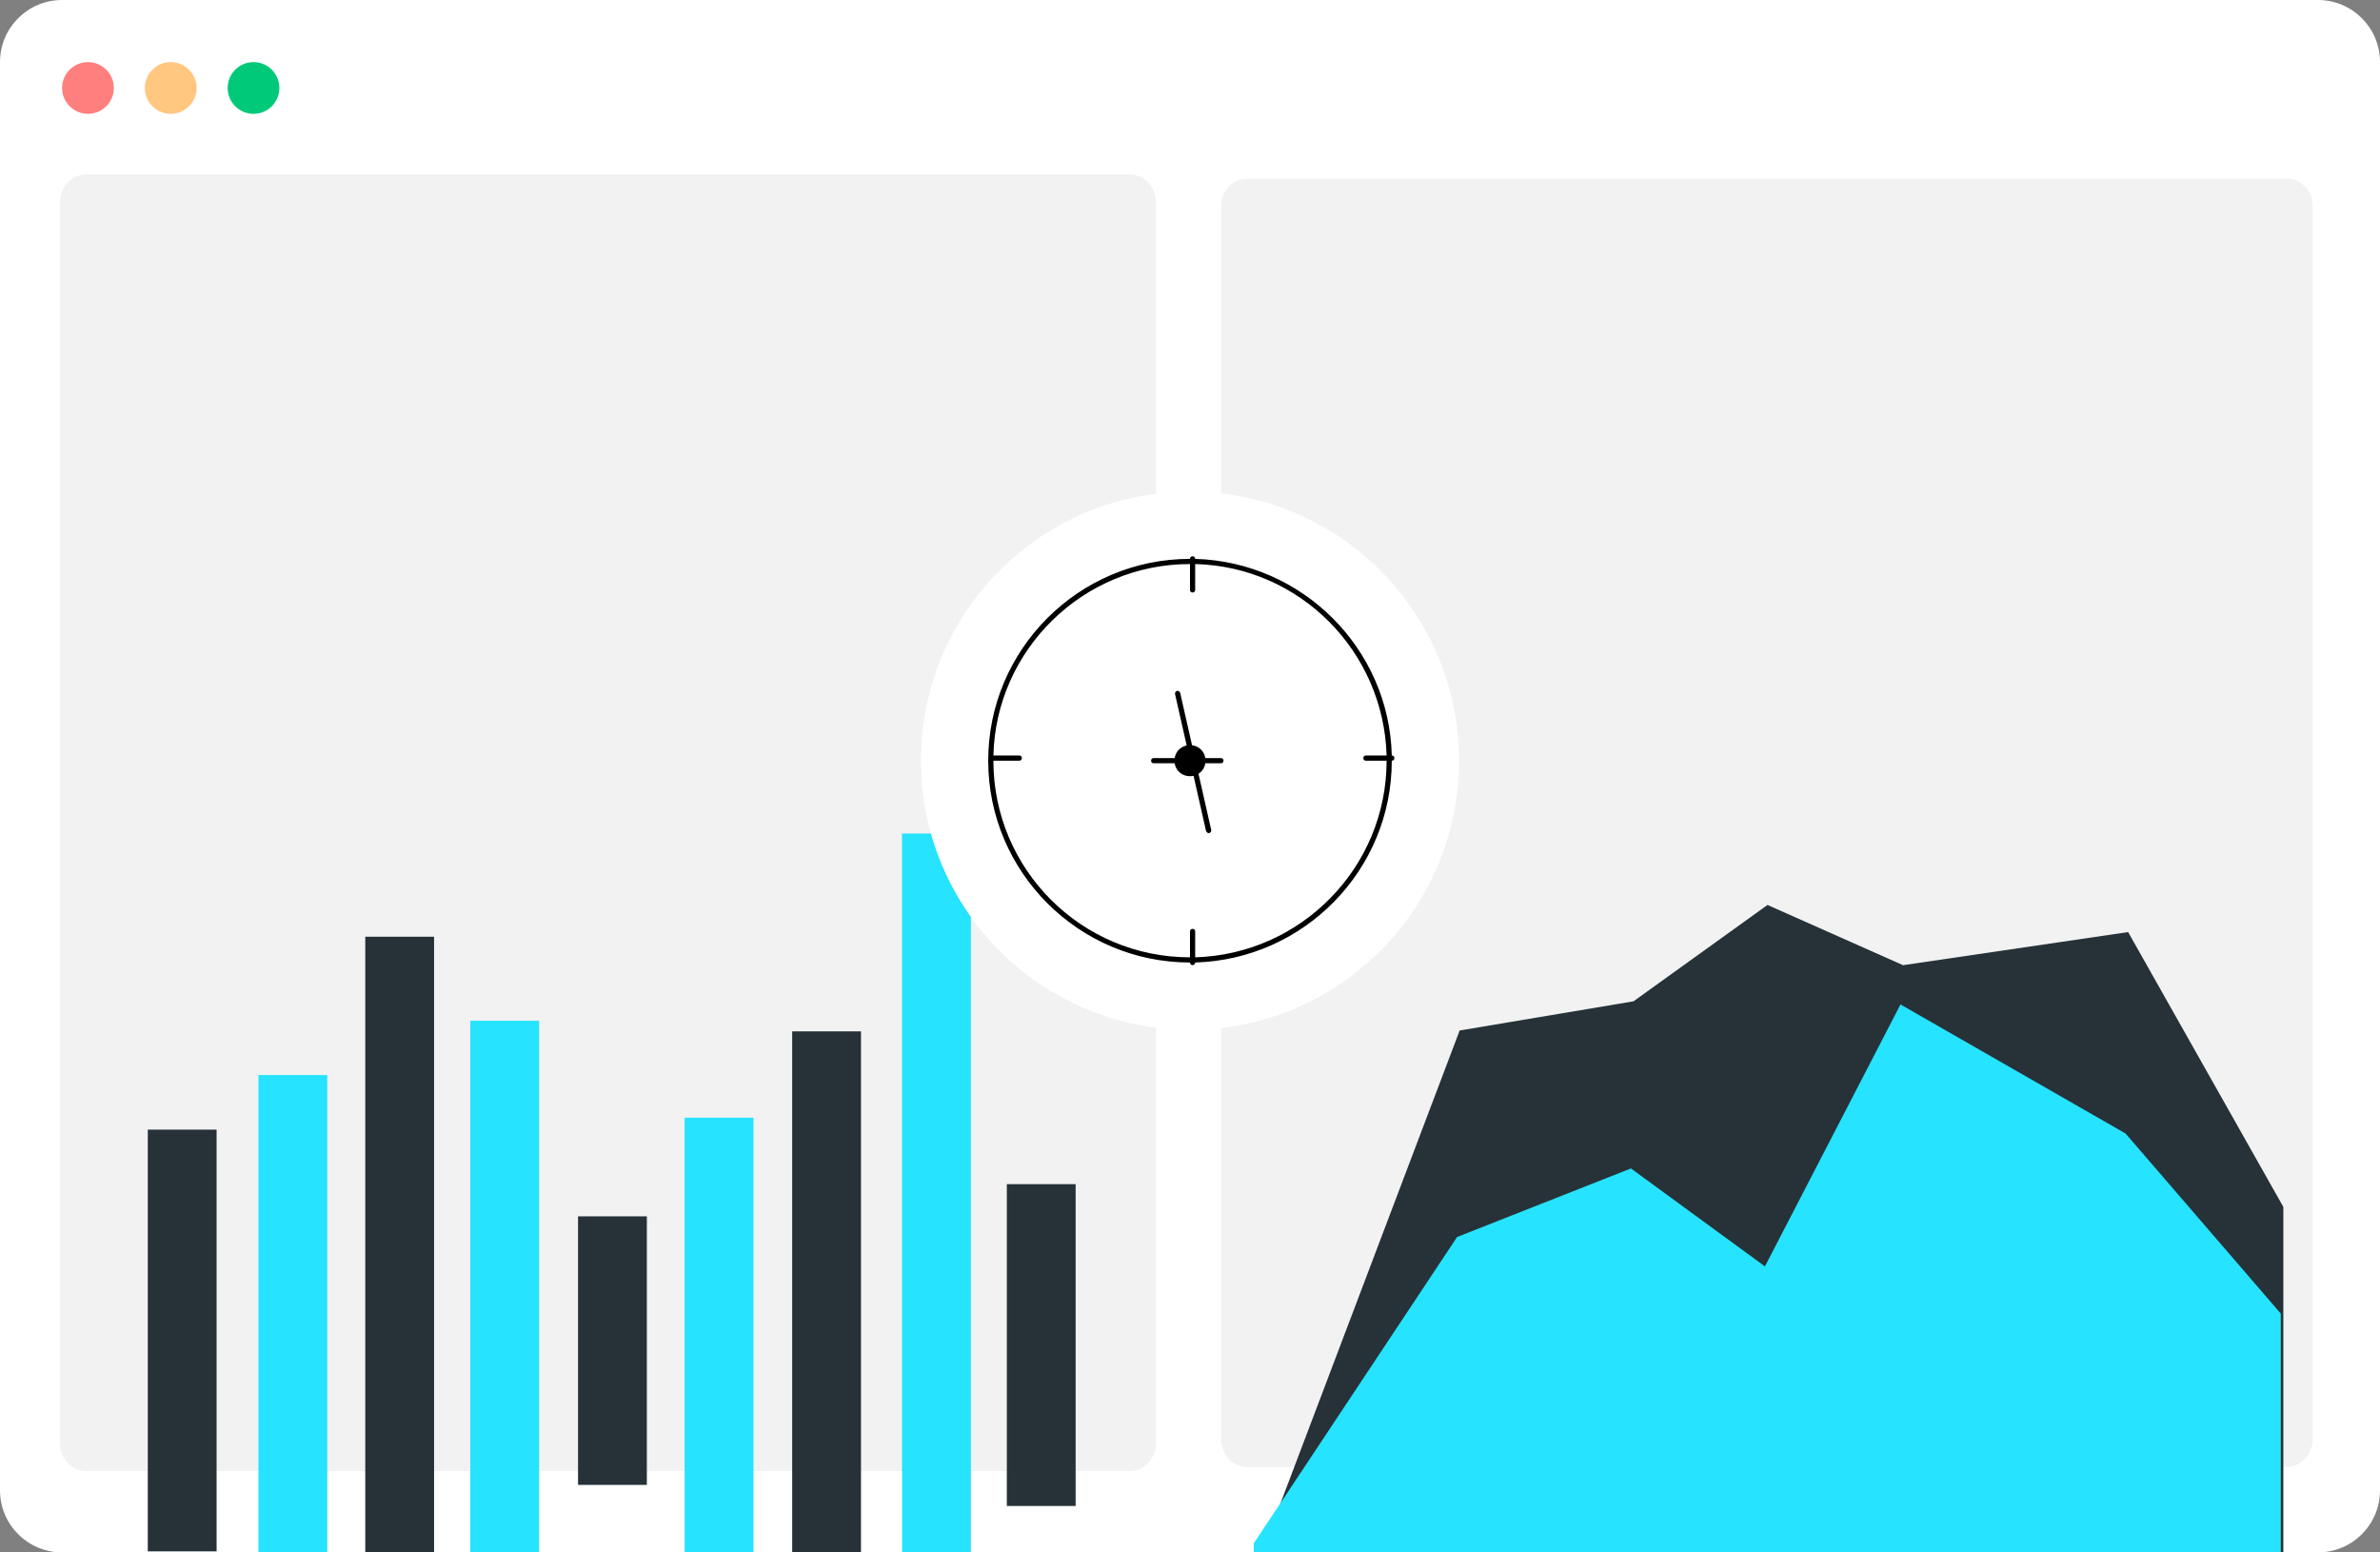<svg xmlns="http://www.w3.org/2000/svg" xmlns:xlink="http://www.w3.org/1999/xlink" preserveAspectRatio="xMidYMid meet" width="460" height="300" viewBox="0 0 460 300" style="width:100%;height:100%"><rect x="0" y="0" width="460" height="300" fill="#808080" stroke="none"/><defs><animateTransform repeatCount="indefinite" dur="7.379s" begin="0s" xlink:href="#_R_G_L_2_G_D_1_P_0_G_1_T_0" fill="freeze" attributeName="transform" from="1 0.049" to="1 1" type="scale" additive="sum" keyTimes="0;0.949;1" values="1 0.049;1 1;1 1" keySplines="0.167 0.167 0.833 0.833;0 0 0 0" calcMode="spline"/><animateTransform repeatCount="indefinite" dur="7.379s" begin="0s" xlink:href="#_R_G_L_2_G_D_1_P_0_G_1_T_0" fill="freeze" attributeName="transform" from="-0.119 -84.639" to="-0.119 -84.639" type="translate" additive="sum" keyTimes="0;1" values="-0.119 -84.639;-0.119 -84.639" keySplines="0 0 1 1" calcMode="spline"/><animate repeatCount="indefinite" dur="7.379s" begin="0s" xlink:href="#_R_G_L_2_G_D_1_P_0" fill="freeze" attributeName="opacity" from="0" to="0" keyTimes="0;0.047;0.949;0.995;1" values="0;1;1;0;0" keySplines="0.167 0.167 0.833 0.833;0.167 0.167 0.833 0.833;0.167 0.167 0.833 0.833;0 0 0 0" calcMode="spline"/><animateTransform repeatCount="indefinite" dur="7.379s" begin="0s" xlink:href="#_R_G_L_2_G_D_2_P_0_G_1_T_0" fill="freeze" attributeName="transform" from="1 0.049" to="1 1" type="scale" additive="sum" keyTimes="0;0.949;1" values="1 0.049;1 1;1 1" keySplines="0.167 0.167 0.833 0.833;0 0 0 0" calcMode="spline"/><animateTransform repeatCount="indefinite" dur="7.379s" begin="0s" xlink:href="#_R_G_L_2_G_D_2_P_0_G_1_T_0" fill="freeze" attributeName="transform" from="0.377 -66.049" to="0.377 -66.049" type="translate" additive="sum" keyTimes="0;1" values="0.377 -66.049;0.377 -66.049" keySplines="0 0 1 1" calcMode="spline"/><animate repeatCount="indefinite" dur="7.379s" begin="0s" xlink:href="#_R_G_L_2_G_D_2_P_0" fill="freeze" attributeName="opacity" from="0" to="0" keyTimes="0;0.047;0.949;0.995;1" values="0;1;1;0;0" keySplines="0.167 0.167 0.833 0.833;0.167 0.167 0.833 0.833;0.167 0.167 0.833 0.833;0 0 0 0" calcMode="spline"/><animateTransform repeatCount="indefinite" dur="7.379s" begin="0s" xlink:href="#_R_G_L_1_G_D_1_P_0_G_1_T_0" fill="freeze" attributeName="transform" from="1 0.043" to="1 1" type="scale" additive="sum" keyTimes="0;0.949;1" values="1 0.043;1 1;1 1" keySplines="0.167 0.167 0.833 0.833;0 0 0 0" calcMode="spline"/><animateTransform repeatCount="indefinite" dur="7.379s" begin="0s" xlink:href="#_R_G_L_1_G_D_1_P_0_G_1_T_0" fill="freeze" attributeName="transform" from="0.436 -40.5" to="0.436 -40.5" type="translate" additive="sum" keyTimes="0;1" values="0.436 -40.5;0.436 -40.5" keySplines="0 0 1 1" calcMode="spline"/><animate repeatCount="indefinite" dur="7.379s" begin="0s" xlink:href="#_R_G_L_1_G_D_1_P_0" fill="freeze" attributeName="opacity" from="0" to="0" keyTimes="0;0.047;0.949;0.995;1" values="0;1;1;0;0" keySplines="0.167 0.167 0.833 0.833;0.167 0.167 0.833 0.833;0.167 0.167 0.833 0.833;0 0 0 0" calcMode="spline"/><animateTransform repeatCount="indefinite" dur="7.379s" begin="0s" xlink:href="#_R_G_L_1_G_D_2_P_0_G_1_T_0" fill="freeze" attributeName="transform" from="1 0.043" to="1 1" type="scale" additive="sum" keyTimes="0;0.949;1" values="1 0.043;1 1;1 1" keySplines="0.167 0.167 0.833 0.833;0 0 0 0" calcMode="spline"/><animateTransform repeatCount="indefinite" dur="7.379s" begin="0s" xlink:href="#_R_G_L_1_G_D_2_P_0_G_1_T_0" fill="freeze" attributeName="transform" from="-0.252 -52.154" to="-0.252 -52.154" type="translate" additive="sum" keyTimes="0;1" values="-0.252 -52.154;-0.252 -52.154" keySplines="0 0 1 1" calcMode="spline"/><animate repeatCount="indefinite" dur="7.379s" begin="0s" xlink:href="#_R_G_L_1_G_D_2_P_0" fill="freeze" attributeName="opacity" from="0" to="0" keyTimes="0;0.047;0.949;0.995;1" values="0;1;1;0;0" keySplines="0.167 0.167 0.833 0.833;0.167 0.167 0.833 0.833;0.167 0.167 0.833 0.833;0 0 0 0" calcMode="spline"/><animateTransform repeatCount="indefinite" dur="7.379s" begin="0s" xlink:href="#_R_G_L_1_G_D_3_P_0_G_1_T_0" fill="freeze" attributeName="transform" from="1 0.043" to="1 1" type="scale" additive="sum" keyTimes="0;0.949;1" values="1 0.043;1 1;1 1" keySplines="0.167 0.167 0.833 0.833;0 0 0 0" calcMode="spline"/><animateTransform repeatCount="indefinite" dur="7.379s" begin="0s" xlink:href="#_R_G_L_1_G_D_3_P_0_G_1_T_0" fill="freeze" attributeName="transform" from="-0.199 -76.523" to="-0.199 -76.523" type="translate" additive="sum" keyTimes="0;1" values="-0.199 -76.523;-0.199 -76.523" keySplines="0 0 1 1" calcMode="spline"/><animate repeatCount="indefinite" dur="7.379s" begin="0s" xlink:href="#_R_G_L_1_G_D_3_P_0" fill="freeze" attributeName="opacity" from="0" to="0" keyTimes="0;0.047;0.949;0.995;1" values="0;1;1;0;0" keySplines="0.167 0.167 0.833 0.833;0.167 0.167 0.833 0.833;0.167 0.167 0.833 0.833;0 0 0 0" calcMode="spline"/><animateTransform repeatCount="indefinite" dur="7.379s" begin="0s" xlink:href="#_R_G_L_1_G_D_4_P_0_G_1_T_0" fill="freeze" attributeName="transform" from="1 0.043" to="1 1" type="scale" additive="sum" keyTimes="0;0.949;1" values="1 0.043;1 1;1 1" keySplines="0.167 0.167 0.833 0.833;0 0 0 0" calcMode="spline"/><animateTransform repeatCount="indefinite" dur="7.379s" begin="0s" xlink:href="#_R_G_L_1_G_D_4_P_0_G_1_T_0" fill="freeze" attributeName="transform" from="0.107 -61.66" to="0.107 -61.66" type="translate" additive="sum" keyTimes="0;1" values="0.107 -61.66;0.107 -61.66" keySplines="0 0 1 1" calcMode="spline"/><animate repeatCount="indefinite" dur="7.379s" begin="0s" xlink:href="#_R_G_L_1_G_D_4_P_0" fill="freeze" attributeName="opacity" from="0" to="0" keyTimes="0;0.047;0.949;0.995;1" values="0;1;1;0;0" keySplines="0.167 0.167 0.833 0.833;0.167 0.167 0.833 0.833;0.167 0.167 0.833 0.833;0 0 0 0" calcMode="spline"/><animateTransform repeatCount="indefinite" dur="7.379s" begin="0s" xlink:href="#_R_G_L_1_G_D_5_P_0_G_1_T_0" fill="freeze" attributeName="transform" from="1 0.043" to="1 1" type="scale" additive="sum" keyTimes="0;0.949;1" values="1 0.043;1 1;1 1" keySplines="0.167 0.167 0.833 0.833;0 0 0 0" calcMode="spline"/><animateTransform repeatCount="indefinite" dur="7.379s" begin="0s" xlink:href="#_R_G_L_1_G_D_5_P_0_G_1_T_0" fill="freeze" attributeName="transform" from="-0.021 -26.85" to="-0.021 -26.85" type="translate" additive="sum" keyTimes="0;1" values="-0.021 -26.85;-0.021 -26.85" keySplines="0 0 1 1" calcMode="spline"/><animate repeatCount="indefinite" dur="7.379s" begin="0s" xlink:href="#_R_G_L_1_G_D_5_P_0" fill="freeze" attributeName="opacity" from="0" to="0" keyTimes="0;0.047;0.949;0.995;1" values="0;1;1;0;0" keySplines="0.167 0.167 0.833 0.833;0.167 0.167 0.833 0.833;0.167 0.167 0.833 0.833;0 0 0 0" calcMode="spline"/><animateTransform repeatCount="indefinite" dur="7.379s" begin="0s" xlink:href="#_R_G_L_1_G_D_6_P_0_G_1_T_0" fill="freeze" attributeName="transform" from="1 0.043" to="1 1" type="scale" additive="sum" keyTimes="0;0.949;1" values="1 0.043;1 1;1 1" keySplines="0.167 0.167 0.833 0.833;0 0 0 0" calcMode="spline"/><animateTransform repeatCount="indefinite" dur="7.379s" begin="0s" xlink:href="#_R_G_L_1_G_D_6_P_0_G_1_T_0" fill="freeze" attributeName="transform" from="0.078 -43.291" to="0.078 -43.291" type="translate" additive="sum" keyTimes="0;1" values="0.078 -43.291;0.078 -43.291" keySplines="0 0 1 1" calcMode="spline"/><animate repeatCount="indefinite" dur="7.379s" begin="0s" xlink:href="#_R_G_L_1_G_D_6_P_0" fill="freeze" attributeName="opacity" from="0" to="0" keyTimes="0;0.047;0.949;0.995;1" values="0;1;1;0;0" keySplines="0.167 0.167 0.833 0.833;0.167 0.167 0.833 0.833;0.167 0.167 0.833 0.833;0 0 0 0" calcMode="spline"/><animateTransform repeatCount="indefinite" dur="7.379s" begin="0s" xlink:href="#_R_G_L_1_G_D_7_P_0_G_1_T_0" fill="freeze" attributeName="transform" from="1 0.043" to="1 1" type="scale" additive="sum" keyTimes="0;0.949;1" values="1 0.043;1 1;1 1" keySplines="0.167 0.167 0.833 0.833;0 0 0 0" calcMode="spline"/><animateTransform repeatCount="indefinite" dur="7.379s" begin="0s" xlink:href="#_R_G_L_1_G_D_7_P_0_G_1_T_0" fill="freeze" attributeName="transform" from="-0.646 -98.078" to="-0.646 -98.078" type="translate" additive="sum" keyTimes="0;1" values="-0.646 -98.078;-0.646 -98.078" keySplines="0 0 1 1" calcMode="spline"/><animate repeatCount="indefinite" dur="7.379s" begin="0s" xlink:href="#_R_G_L_1_G_D_7_P_0" fill="freeze" attributeName="opacity" from="0" to="0" keyTimes="0;0.047;0.949;0.995;1" values="0;1;1;0;0" keySplines="0.167 0.167 0.833 0.833;0.167 0.167 0.833 0.833;0.167 0.167 0.833 0.833;0 0 0 0" calcMode="spline"/><animateTransform repeatCount="indefinite" dur="7.379s" begin="0s" xlink:href="#_R_G_L_1_G_D_8_P_0_G_1_T_0" fill="freeze" attributeName="transform" from="1 0.043" to="1 1" type="scale" additive="sum" keyTimes="0;0.949;1" values="1 0.043;1 1;1 1" keySplines="0.167 0.167 0.833 0.833;0 0 0 0" calcMode="spline"/><animateTransform repeatCount="indefinite" dur="7.379s" begin="0s" xlink:href="#_R_G_L_1_G_D_8_P_0_G_1_T_0" fill="freeze" attributeName="transform" from="-0.197 -30.929" to="-0.197 -30.929" type="translate" additive="sum" keyTimes="0;1" values="-0.197 -30.929;-0.197 -30.929" keySplines="0 0 1 1" calcMode="spline"/><animate repeatCount="indefinite" dur="7.379s" begin="0s" xlink:href="#_R_G_L_1_G_D_8_P_0" fill="freeze" attributeName="opacity" from="0" to="0" keyTimes="0;0.047;0.949;0.995;1" values="0;1;1;0;0" keySplines="0.167 0.167 0.833 0.833;0.167 0.167 0.833 0.833;0.167 0.167 0.833 0.833;0 0 0 0" calcMode="spline"/><animateTransform repeatCount="indefinite" dur="7.379s" begin="0s" xlink:href="#_R_G_L_1_G_D_9_P_0_G_1_T_0" fill="freeze" attributeName="transform" from="1 0.043" to="1 1" type="scale" additive="sum" keyTimes="0;0.949;1" values="1 0.043;1 1;1 1" keySplines="0.167 0.167 0.833 0.833;0 0 0 0" calcMode="spline"/><animateTransform repeatCount="indefinite" dur="7.379s" begin="0s" xlink:href="#_R_G_L_1_G_D_9_P_0_G_1_T_0" fill="freeze" attributeName="transform" from="-0.11 -60.711" to="-0.11 -60.711" type="translate" additive="sum" keyTimes="0;1" values="-0.11 -60.711;-0.11 -60.711" keySplines="0 0 1 1" calcMode="spline"/><animate repeatCount="indefinite" dur="7.379s" begin="0s" xlink:href="#_R_G_L_1_G_D_9_P_0" fill="freeze" attributeName="opacity" from="0" to="0" keyTimes="0;0.047;0.949;0.995;1" values="0;1;1;0;0" keySplines="0.167 0.167 0.833 0.833;0.167 0.167 0.833 0.833;0.167 0.167 0.833 0.833;0 0 0 0" calcMode="spline"/><animateTransform repeatCount="indefinite" dur="7.379s" begin="0s" xlink:href="#_R_G_L_0_G_D_2_P_0_G_0_T_0" fill="freeze" attributeName="transform" from="0" to="358" type="rotate" additive="sum" keyTimes="0;0.5;0.995;1" values="0;176;358;358" keySplines="0.167 0.167 0.833 0.833;0.167 0.167 0.833 0.833;0 0 0 0" calcMode="spline"/><animateTransform repeatCount="indefinite" dur="7.379s" begin="0s" xlink:href="#_R_G_L_0_G_D_2_P_0_G_0_T_0" fill="freeze" attributeName="transform" from="-3.604 -13.501" to="-3.604 -13.501" type="translate" additive="sum" keyTimes="0;1" values="-3.604 -13.501;-3.604 -13.501" keySplines="0 0 1 1" calcMode="spline"/><animateTransform repeatCount="indefinite" dur="7.379s" begin="0s" xlink:href="#_R_G_L_0_G_D_3_P_0_G_0_T_0" fill="freeze" attributeName="transform" from="0" to="40" type="rotate" additive="sum" keyTimes="0;0.995;1" values="0;40;40" keySplines="0.167 0.167 0.833 0.833;0 0 0 0" calcMode="spline"/><animateTransform repeatCount="indefinite" dur="7.379s" begin="0s" xlink:href="#_R_G_L_0_G_D_3_P_0_G_0_T_0" fill="freeze" attributeName="transform" from="-6.977 0.001" to="-6.977 0.001" type="translate" additive="sum" keyTimes="0;1" values="-6.977 0.001;-6.977 0.001" keySplines="0 0 1 1" calcMode="spline"/><animate repeatCount="indefinite" dur="7.379s" begin="0s" xlink:href="#_R_G_L_0_G" fill="freeze" attributeName="opacity" from="0" to="0" keyTimes="0;0.014;0.981;0.995;1" values="0;1;1;0;0" keySplines="0.167 0.167 0.833 0.833;0.167 0.167 0.833 0.833;0.167 0.167 0.833 0.833;0 0 0 0" calcMode="spline"/><animate attributeType="XML" attributeName="opacity" dur="7s" from="0" to="1" xlink:href="#time_group"/></defs><g id="_R_G"><g id="_R_G_L_3_G"><path id="_R_G_L_3_G_D_0_P_0" fill="#000000" fill-opacity="1" fill-rule="nonzero" d=" M16.7 41 C16.7,41 15,38 15,38 C15,38 14.3,38 14.3,38 C14.3,38 14.3,41 14.3,41 C14.3,41 12.8,41 12.8,41 C12.8,41 12.8,33.3 12.8,33.3 C12.8,33.3 15.7,33.3 15.7,33.3 C16.3,33.3 16.8,33.4 17.2,33.6 C17.6,33.8 17.9,34.1 18.1,34.4 C18.3,34.8 18.4,35.1 18.4,35.6 C18.4,36.1 18.3,36.6 18,37 C17.7,37.4 17.3,37.7 16.7,37.8 C16.7,37.8 18.5,40.9 18.5,40.9 C18.5,40.9 16.7,40.9 16.7,40.9 C16.7,40.9 16.7,41 16.7,41z  M14.3 36.9 C14.3,36.9 15.6,36.9 15.6,36.9 C16,36.9 16.3,36.9 16.5,36.6 C16.7,36.4 16.8,36.1 16.8,35.8 C16.8,35.5 16.7,35.2 16.5,35 C16.3,34.8 16,34.7 15.6,34.7 C15.6,34.7 14.3,34.7 14.3,34.7 C14.3,34.7 14.3,37 14.3,37 C14.3,37 14.3,36.9 14.3,36.9z  M25.5 37.8 C25.5,37.8 25.5,38.4 25.5,38.4 C25.5,38.4 21,38.4 21,38.4 C21,38.8 21.2,39.2 21.5,39.4 C21.8,39.6 22.1,39.8 22.5,39.8 C23.1,39.8 23.5,39.6 23.7,39.1 C23.7,39.1 25.4,39.1 25.4,39.1 C25.2,39.7 24.9,40.2 24.4,40.6 C23.9,41 23.3,41.2 22.6,41.2 C21.9,41.2 21.5,41.1 21,40.8 C20.5,40.5 20.2,40.2 19.9,39.7 C19.6,39.2 19.5,38.7 19.5,38 C19.5,37.3 19.6,36.8 19.9,36.3 C20.2,35.8 20.5,35.5 21,35.2 C21.5,34.9 22,34.8 22.6,34.8 C23.2,34.8 23.7,34.9 24.2,35.2 C24.7,35.4 25,35.8 25.3,36.3 C25.6,36.8 25.7,37.3 25.7,37.9 C25.7,37.9 25.5,37.8 25.5,37.8z  M23.9 37.4 C23.9,37 23.7,36.7 23.5,36.5 C23.2,36.3 22.9,36.1 22.5,36.1 C22.1,36.1 21.8,36.2 21.5,36.5 C21.2,36.7 21.1,37 21,37.5 C21,37.5 23.9,37.5 23.9,37.5 C23.9,37.5 23.9,37.4 23.9,37.4z  M26.2 37.9 C26.2,37.3 26.3,36.7 26.6,36.3 C26.8,35.8 27.2,35.5 27.6,35.2 C28,34.9 28.5,34.8 29,34.8 C29.5,34.8 29.9,34.8 30.2,35.1 C30.5,35.3 30.8,35.5 31,35.8 C31,35.8 31,34.9 31,34.9 C31,34.9 32.6,34.9 32.6,34.9 C32.6,34.9 32.6,41 32.6,41 C32.6,41 31,41 31,41 C31,41 31,40.1 31,40.1 C30.8,40.4 30.5,40.6 30.2,40.8 C29.9,41 29.5,41.1 29,41.1 C28.5,41.1 28,41 27.6,40.7 C27.2,40.4 26.8,40.1 26.6,39.6 C26.4,39.1 26.2,38.6 26.2,37.9z  M31 38 C31,37.6 31,37.3 30.8,37 C30.7,36.7 30.5,36.5 30.2,36.4 C30,36.3 29.7,36.2 29.4,36.2 C29.1,36.2 28.9,36.2 28.6,36.4 C28.4,36.5 28.2,36.7 28,37 C27.9,37.3 27.8,37.6 27.8,37.9 C27.8,38.2 27.8,38.6 28,38.9 C28.2,39.2 28.4,39.4 28.6,39.5 C28.8,39.6 29.1,39.7 29.4,39.7 C29.7,39.7 30,39.7 30.2,39.5 C30.4,39.4 30.6,39.1 30.8,38.9 C30.9,38.6 31,38.3 31,37.9 C31,37.9 31,38 31,38z    M35.6 41 C35.6,41 34.1,41 34.1,41 C34.1,41 34.1,32.9 34.1,32.9 C34.1,32.9 35.6,32.9 35.6,32.9 C35.6,32.9 35.6,41 35.6,41z    M41.8 37.7 C41.8,37.7 37.1,37.7 37.1,37.7 C37.1,37.7 37.1,36.4 37.1,36.4 C37.1,36.4 41.8,36.4 41.8,36.4 C41.8,36.4 41.8,37.7 41.8,37.7z  M48.7 33.3 C48.7,33.3 48.7,34.5 48.7,34.5 C48.7,34.5 46.7,34.5 46.7,34.5 C46.7,34.5 46.7,40.9 46.7,40.9 C46.7,40.9 45.2,40.9 45.2,40.9 C45.2,40.9 45.2,34.5 45.2,34.5 C45.2,34.5 43.2,34.5 43.2,34.5 C43.2,34.5 43.2,33.3 43.2,33.3 C43.2,33.3 48.8,33.3 48.8,33.3 C48.8,33.3 48.7,33.3 48.7,33.3z  M50.7 34.2 C50.4,34.2 50.2,34.2 50,33.9 C49.8,33.7 49.7,33.5 49.7,33.3 C49.7,33.1 49.7,32.8 50,32.7 C50.2,32.5 50.4,32.4 50.7,32.4 C51,32.4 51.2,32.4 51.4,32.7 C51.6,32.9 51.7,33.1 51.7,33.3 C51.7,33.5 51.7,33.8 51.4,33.9 C51.2,34.1 51,34.2 50.7,34.2z    M51.4 41 C51.4,41 49.9,41 49.9,41 C49.9,41 49.9,34.9 49.9,34.9 C49.9,34.9 51.4,34.9 51.4,34.9 C51.4,34.9 51.4,41 51.4,41z  M60.5 34.8 C61.2,34.8 61.8,35 62.3,35.5 C62.8,36 63,36.6 63,37.4 C63,37.4 63,41 63,41 C63,41 61.5,41 61.5,41 C61.5,41 61.5,37.6 61.5,37.6 C61.5,37.1 61.4,36.8 61.1,36.5 C60.9,36.2 60.5,36.1 60.1,36.1 C59.7,36.1 59.3,36.2 59.1,36.5 C58.9,36.7 58.7,37.1 58.7,37.6 C58.7,37.6 58.7,41 58.7,41 C58.7,41 57.2,41 57.2,41 C57.2,41 57.2,37.6 57.2,37.6 C57.2,37.1 57.1,36.8 56.8,36.5 C56.6,36.2 56.2,36.1 55.8,36.1 C55.4,36.1 55,36.2 54.8,36.5 C54.6,36.7 54.4,37.1 54.4,37.6 C54.4,37.6 54.4,41 54.4,41 C54.4,41 52.9,41 52.9,41 C52.9,41 52.9,34.9 52.9,34.9 C52.9,34.9 54.4,34.9 54.4,34.9 C54.4,34.9 54.4,35.6 54.4,35.6 C54.6,35.3 54.9,35.1 55.2,35 C55.5,34.9 55.9,34.8 56.2,34.8 C56.5,34.8 57.1,34.9 57.5,35.1 C57.9,35.3 58.2,35.6 58.4,36 C58.6,35.6 58.9,35.4 59.3,35.2 C59.7,35 60.1,34.9 60.5,34.9 C60.5,34.9 60.5,34.8 60.5,34.8z  M70.1 37.8 C70.1,37.8 70.1,38.4 70.1,38.4 C70.1,38.4 65.6,38.4 65.6,38.4 C65.6,38.8 65.8,39.2 66.1,39.4 C66.4,39.6 66.7,39.8 67.1,39.8 C67.7,39.8 68.1,39.6 68.3,39.1 C68.3,39.1 70,39.1 70,39.1 C69.8,39.7 69.5,40.2 69,40.6 C68.5,41 67.9,41.2 67.2,41.2 C66.5,41.2 66.1,41.1 65.6,40.8 C65.1,40.5 64.8,40.2 64.5,39.7 C64.2,39.2 64.1,38.7 64.1,38 C64.1,37.3 64.2,36.8 64.5,36.3 C64.8,35.8 65.1,35.5 65.6,35.2 C66.1,34.9 66.6,34.8 67.2,34.8 C67.8,34.8 68.3,34.9 68.8,35.2 C69.3,35.4 69.6,35.8 69.9,36.3 C70.2,36.8 70.3,37.3 70.3,37.9 C70.3,37.9 70.1,37.8 70.1,37.8z  M68.5 37.4 C68.5,37 68.3,36.7 68.1,36.5 C67.8,36.3 67.5,36.1 67.1,36.1 C66.7,36.1 66.4,36.2 66.1,36.5 C65.8,36.7 65.7,37 65.6,37.5 C65.6,37.5 68.5,37.5 68.5,37.5 C68.5,37.5 68.5,37.4 68.5,37.4z  M76.6 33.3 C77.4,33.3 78.1,33.5 78.7,33.8 C79.3,34.1 79.8,34.6 80.1,35.2 C80.4,35.8 80.6,36.5 80.6,37.2 C80.6,37.9 80.4,38.6 80.1,39.2 C79.8,39.8 79.3,40.2 78.7,40.5 C78.1,40.8 77.4,41 76.6,41 C76.6,41 73.9,41 73.9,41 C73.9,41 73.9,33.3 73.9,33.3 C73.9,33.3 76.6,33.3 76.6,33.3z  M76.5 39.7 C77.3,39.7 77.9,39.5 78.4,39 C78.8,38.6 79.1,37.9 79.1,37.1 C79.1,36.3 78.9,35.7 78.4,35.2 C78,34.7 77.3,34.5 76.5,34.5 C76.5,34.5 75.4,34.5 75.4,34.5 C75.4,34.5 75.4,39.6 75.4,39.6 C75.4,39.6 76.5,39.6 76.5,39.6 C76.5,39.6 76.5,39.7 76.5,39.7z  M81.4 37.9 C81.4,37.3 81.5,36.7 81.8,36.3 C82,35.8 82.4,35.5 82.8,35.2 C83.2,34.9 83.7,34.8 84.2,34.8 C84.7,34.8 85.1,34.8 85.4,35.1 C85.7,35.3 86,35.5 86.2,35.8 C86.2,35.8 86.2,34.9 86.2,34.9 C86.2,34.9 87.8,34.9 87.8,34.9 C87.8,34.9 87.8,41 87.8,41 C87.8,41 86.2,41 86.2,41 C86.2,41 86.2,40.1 86.2,40.1 C86,40.4 85.7,40.6 85.4,40.8 C85.1,41 84.7,41.1 84.2,41.1 C83.7,41.1 83.2,41 82.8,40.7 C82.4,40.4 82,40.1 81.8,39.6 C81.6,39.1 81.4,38.6 81.4,37.9z  M86.2 38 C86.2,37.6 86.2,37.3 86,37 C85.9,36.7 85.7,36.5 85.4,36.4 C85.2,36.3 84.9,36.2 84.6,36.2 C84.3,36.2 84,36.2 83.8,36.4 C83.6,36.5 83.4,36.7 83.2,37 C83.1,37.3 83,37.6 83,37.9 C83,38.2 83,38.6 83.2,38.9 C83.4,39.2 83.6,39.4 83.8,39.5 C84,39.6 84.3,39.7 84.6,39.7 C84.9,39.7 85.2,39.7 85.4,39.5 C85.6,39.4 85.8,39.1 86,38.9 C86.1,38.6 86.2,38.3 86.2,37.9 C86.2,37.9 86.2,38 86.2,38z  M91 36.2 C91,36.2 91,39.1 91,39.1 C91,39.3 91,39.5 91.1,39.6 C91.2,39.6 91.4,39.7 91.6,39.7 C91.6,39.7 92.3,39.7 92.3,39.7 C92.3,39.7 92.3,41 92.3,41 C92.3,41 91.3,41 91.3,41 C90,41 89.4,40.4 89.4,39.1 C89.4,39.1 89.4,36.2 89.4,36.2 C89.4,36.2 88.7,36.2 88.7,36.2 C88.7,36.2 88.7,34.9 88.7,34.9 C88.7,34.9 89.4,34.9 89.4,34.9 C89.4,34.9 89.4,33.4 89.4,33.4 C89.4,33.4 91,33.4 91,33.4 C91,33.4 91,34.9 91,34.9 C91,34.9 92.4,34.9 92.4,34.9 C92.4,34.9 92.4,36.2 92.4,36.2 C92.4,36.2 91,36.2 91,36.2z  M93.1 37.9 C93.1,37.3 93.2,36.7 93.5,36.3 C93.7,35.8 94.1,35.5 94.5,35.2 C94.9,34.9 95.4,34.8 95.9,34.8 C96.4,34.8 96.8,34.8 97.1,35.1 C97.4,35.3 97.7,35.5 97.9,35.8 C97.9,35.8 97.9,34.9 97.9,34.9 C97.9,34.9 99.5,34.9 99.5,34.9 C99.5,34.9 99.5,41 99.5,41 C99.5,41 97.9,41 97.9,41 C97.9,41 97.9,40.1 97.9,40.1 C97.7,40.4 97.4,40.6 97.1,40.8 C96.8,41 96.4,41.1 95.9,41.1 C95.4,41.1 94.9,41 94.5,40.7 C94.1,40.4 93.7,40.1 93.5,39.6 C93.3,39.1 93.1,38.6 93.1,37.9z  M97.9 38 C97.9,37.6 97.9,37.3 97.7,37 C97.6,36.7 97.4,36.5 97.1,36.4 C96.9,36.3 96.6,36.2 96.3,36.2 C96,36.2 95.8,36.2 95.5,36.4 C95.3,36.5 95.1,36.7 94.9,37 C94.8,37.3 94.7,37.6 94.7,37.9 C94.7,38.2 94.7,38.6 94.9,38.9 C95.1,39.2 95.3,39.4 95.5,39.5 C95.7,39.6 96,39.7 96.3,39.7 C96.6,39.7 96.9,39.7 97.1,39.5 C97.3,39.4 97.5,39.1 97.7,38.9 C97.8,38.6 97.9,38.3 97.9,37.9 C97.9,37.9 97.9,38 97.9,38z    M105.1 41 C105.1,41 103.6,41 103.6,41 C103.6,41 103.6,33.3 103.6,33.3 C103.6,33.3 105.1,33.3 105.1,33.3 C105.1,33.3 105.1,41 105.1,41z  M110 34.8 C110.7,34.8 111.3,35 111.8,35.5 C112.2,36 112.5,36.6 112.5,37.4 C112.5,37.4 112.5,41 112.5,41 C112.5,41 111,41 111,41 C111,41 111,37.6 111,37.6 C111,37.1 110.9,36.7 110.6,36.5 C110.4,36.2 110,36.1 109.6,36.1 C109.2,36.1 108.8,36.2 108.6,36.5 C108.4,36.8 108.2,37.1 108.2,37.6 C108.2,37.6 108.2,41 108.2,41 C108.2,41 106.7,41 106.7,41 C106.7,41 106.7,34.9 106.7,34.9 C106.7,34.9 108.2,34.9 108.2,34.9 C108.2,34.9 108.2,35.7 108.2,35.7 C108.4,35.4 108.7,35.2 109,35.1 C109.3,34.9 109.7,34.9 110.1,34.9 C110.1,34.9 110,34.8 110,34.8z  M116.2 41.1 C115.7,41.1 115.3,41.1 114.9,40.8 C114.5,40.6 114.2,40.4 114,40.1 C113.8,39.8 113.6,39.5 113.6,39.1 C113.6,39.1 115.2,39.1 115.2,39.1 C115.2,39.3 115.3,39.5 115.5,39.7 C115.7,39.9 116,39.9 116.3,39.9 C116.6,39.9 116.8,39.9 117,39.7 C117.2,39.6 117.3,39.4 117.3,39.2 C117.3,39 117.2,38.9 117,38.8 C116.8,38.7 116.5,38.6 116,38.5 C115.5,38.4 115.2,38.3 114.9,38.2 C114.6,38.1 114.4,37.9 114.2,37.7 C114,37.5 113.9,37.1 113.9,36.7 C113.9,36.3 113.9,36.1 114.2,35.8 C114.4,35.5 114.7,35.3 115,35.1 C115.4,34.9 115.8,34.9 116.3,34.9 C117,34.9 117.6,35.1 118,35.4 C118.4,35.8 118.7,36.2 118.7,36.9 C118.7,36.9 117.2,36.9 117.2,36.9 C117.2,36.7 117.1,36.5 116.9,36.3 C116.7,36.2 116.5,36.1 116.2,36.1 C115.9,36.1 115.7,36.1 115.6,36.3 C115.5,36.4 115.4,36.5 115.4,36.7 C115.4,36.9 115.5,37.1 115.7,37.2 C115.9,37.3 116.2,37.4 116.7,37.5 C117.1,37.6 117.5,37.7 117.8,37.8 C118.1,37.9 118.3,38.1 118.5,38.3 C118.7,38.5 118.8,38.9 118.8,39.3 C118.8,39.7 118.8,40 118.5,40.2 C118.3,40.5 118,40.7 117.7,40.9 C117.3,41.1 116.9,41.1 116.4,41.1 C116.4,41.1 116.2,41.1 116.2,41.1z  M120.7 34.2 C120.4,34.2 120.2,34.2 120,33.9 C119.8,33.7 119.7,33.5 119.7,33.3 C119.7,33.1 119.7,32.8 120,32.7 C120.2,32.5 120.4,32.4 120.7,32.4 C121,32.4 121.2,32.4 121.4,32.7 C121.6,32.9 121.7,33.1 121.7,33.3 C121.7,33.5 121.7,33.8 121.4,33.9 C121.2,34.1 121,34.2 120.7,34.2z    M121.4 41 C121.4,41 119.9,41 119.9,41 C119.9,41 119.9,34.9 119.9,34.9 C119.9,34.9 121.4,34.9 121.4,34.9 C121.4,34.9 121.4,41 121.4,41z  M125.3 34.8 C125.8,34.8 126.2,34.8 126.5,35.1 C126.8,35.3 127.1,35.5 127.3,35.8 C127.3,35.8 127.3,34.9 127.3,34.9 C127.3,34.9 128.9,34.9 128.9,34.9 C128.9,34.9 128.9,41 128.9,41 C128.9,41.6 128.8,42.1 128.6,42.5 C128.4,42.9 128,43.3 127.6,43.6 C127.1,43.9 126.6,44 125.9,44 C125.2,44 124.3,43.8 123.8,43.4 C123.2,43 122.9,42.4 122.9,41.8 C122.9,41.8 124.4,41.8 124.4,41.8 C124.4,42.1 124.7,42.3 124.9,42.5 C125.2,42.7 125.5,42.8 125.9,42.8 C126.3,42.8 126.7,42.7 127,42.4 C127.3,42.1 127.4,41.7 127.4,41.2 C127.4,41.2 127.4,40.3 127.4,40.3 C127.2,40.6 126.9,40.8 126.6,41 C126.3,41.2 125.9,41.3 125.4,41.3 C124.9,41.3 124.4,41.2 124,40.9 C123.6,40.6 123.2,40.3 123,39.8 C122.8,39.3 122.6,38.8 122.6,38.1 C122.6,37.4 122.7,36.9 123,36.5 C123.2,36 123.6,35.7 124,35.4 C124.4,35.1 124.9,35 125.4,35 C125.4,35 125.3,34.8 125.3,34.8z  M127.3 38 C127.3,37.6 127.3,37.3 127.1,37 C127,36.7 126.8,36.5 126.5,36.4 C126.3,36.3 126,36.2 125.7,36.2 C125.4,36.2 125.2,36.2 124.9,36.4 C124.7,36.5 124.5,36.7 124.3,37 C124.2,37.3 124.1,37.6 124.1,37.9 C124.1,38.2 124.1,38.6 124.3,38.9 C124.5,39.2 124.7,39.4 124.9,39.5 C125.1,39.6 125.4,39.7 125.7,39.7 C126,39.7 126.3,39.7 126.5,39.5 C126.7,39.4 126.9,39.1 127.1,38.9 C127.2,38.6 127.3,38.3 127.3,37.9 C127.3,37.9 127.3,38 127.3,38z  M133.8 34.8 C134.3,34.8 134.7,34.9 135,35.1 C135.4,35.3 135.6,35.6 135.8,36 C136,36.4 136.1,36.9 136.1,37.4 C136.1,37.4 136.1,41 136.1,41 C136.1,41 134.6,41 134.6,41 C134.6,41 134.6,37.6 134.6,37.6 C134.6,37.1 134.5,36.7 134.2,36.5 C134,36.2 133.6,36.1 133.2,36.1 C132.8,36.1 132.4,36.2 132.2,36.5 C132,36.8 131.8,37.1 131.8,37.6 C131.8,37.6 131.8,41 131.8,41 C131.8,41 130.3,41 130.3,41 C130.3,41 130.3,32.9 130.3,32.9 C130.3,32.9 131.8,32.9 131.8,32.9 C131.8,32.9 131.8,35.7 131.8,35.7 C132,35.4 132.3,35.2 132.6,35.1 C132.9,34.9 133.3,34.9 133.7,34.9 C133.7,34.9 133.8,34.8 133.8,34.8z  M139.5 36.2 C139.5,36.2 139.5,39.1 139.5,39.1 C139.5,39.3 139.5,39.5 139.6,39.6 C139.7,39.6 139.9,39.7 140.1,39.7 C140.1,39.7 140.8,39.7 140.8,39.7 C140.8,39.7 140.8,41 140.8,41 C140.8,41 139.8,41 139.8,41 C138.5,41 137.9,40.4 137.9,39.1 C137.9,39.1 137.9,36.2 137.9,36.2 C137.9,36.2 137.2,36.2 137.2,36.2 C137.2,36.2 137.2,34.9 137.2,34.9 C137.2,34.9 137.9,34.9 137.9,34.9 C137.9,34.9 137.9,33.4 137.9,33.4 C137.9,33.4 139.5,33.4 139.5,33.4 C139.5,33.4 139.5,34.9 139.5,34.9 C139.5,34.9 140.9,34.9 140.9,34.9 C140.9,34.9 140.9,36.2 140.9,36.2 C140.9,36.2 139.5,36.2 139.5,36.2z  M144.3 41.1 C143.8,41.1 143.4,41.1 143,40.8 C142.6,40.6 142.3,40.4 142.1,40.1 C141.9,39.8 141.7,39.5 141.7,39.1 C141.7,39.1 143.3,39.1 143.3,39.1 C143.3,39.3 143.4,39.5 143.6,39.7 C143.8,39.9 144.1,39.9 144.4,39.9 C144.7,39.9 144.9,39.9 145.1,39.7 C145.3,39.6 145.4,39.4 145.4,39.2 C145.4,39 145.3,38.9 145.1,38.8 C144.9,38.7 144.6,38.6 144.1,38.5 C143.6,38.4 143.3,38.3 143,38.2 C142.7,38.1 142.5,37.9 142.3,37.7 C142.1,37.5 142,37.1 142,36.7 C142,36.3 142,36.1 142.3,35.8 C142.5,35.5 142.8,35.3 143.1,35.1 C143.5,34.9 143.9,34.9 144.4,34.9 C145.1,34.9 145.7,35.1 146.1,35.4 C146.5,35.8 146.8,36.2 146.8,36.9 C146.8,36.9 145.3,36.9 145.3,36.9 C145.3,36.7 145.2,36.5 145,36.3 C144.8,36.2 144.6,36.1 144.3,36.1 C144,36.1 143.8,36.1 143.7,36.3 C143.6,36.4 143.5,36.5 143.5,36.7 C143.5,36.9 143.6,37.1 143.8,37.2 C144,37.3 144.3,37.4 144.8,37.5 C145.2,37.6 145.6,37.7 145.9,37.8 C146.2,37.9 146.4,38.1 146.6,38.3 C146.8,38.5 146.9,38.9 146.9,39.3 C146.9,39.7 146.9,40 146.6,40.2 C146.4,40.5 146.1,40.7 145.8,40.9 C145.4,41.1 145,41.1 144.5,41.1 C144.5,41.1 144.3,41.1 144.3,41.1z "/><path id="_R_G_L_3_G_D_1_P_0" fill="#ffffff" fill-opacity="1" fill-rule="nonzero" d=" M12 0 C12,0 448,0 448,0 C454.63,0 460,5.37 460,12 C460,12 460,288 460,288 C460,294.63 454.63,300 448,300 C448,300 12,300 12,300 C5.37,300 0,294.63 0,288 C0,288 0,12 0,12 C0,5.37 5.37,0 12,0z "/><path id="_R_G_L_3_G_D_2_P_0" fill="#ff7f7f" fill-opacity="1" fill-rule="nonzero" d=" M17 12 C19.76,12 22,14.24 22,17 C22,19.76 19.76,22 17,22 C14.24,22 12,19.76 12,17 C12,14.24 14.24,12 17,12z "/><path id="_R_G_L_3_G_D_3_P_0" fill="#ffc77f" fill-opacity="1" fill-rule="nonzero" d=" M33 12 C35.76,12 38,14.24 38,17 C38,19.76 35.76,22 33,22 C30.24,22 28,19.76 28,17 C28,14.24 30.24,12 33,12z "/><path id="_R_G_L_3_G_D_4_P_0" fill="#00c979" fill-opacity="1" fill-rule="nonzero" d=" M49 12 C51.76,12 54,14.24 54,17 C54,19.76 51.76,22 49,22 C46.24,22 44,19.76 44,17 C44,14.24 46.24,12 49,12z "/></g><g id="_R_G_L_2_G" transform=" translate(230, 143) translate(-230, -150)"><path id="_R_G_L_2_G_D_0_P_0" fill="#f2f2f2" fill-opacity="1" fill-rule="nonzero" d=" M241 41.52 C241,41.52 442,41.52 442,41.52 C444.76,41.52 447,43.93 447,46.89 C447,46.89 447,285.11 447,285.11 C447,288.07 444.76,290.48 442,290.48 C442,290.48 241,290.48 241,290.48 C238.24,290.48 236,288.07 236,285.11 C236,285.11 236,46.89 236,46.89 C236,43.93 238.24,41.52 241,41.52z "/><g id="_R_G_L_2_G_D_1_P_0_G_0_T_0" transform=" translate(341.95, 182.672) translate(-341.95, -172.672)"><g id="_R_G_L_2_G_D_1_P_0_G_1_T_0" transform=" translate(342.069, 257.31)"><path id="_R_G_L_2_G_D_1_P_0" fill="#263238" fill-opacity="1" fill-rule="nonzero" d=" M99.25 85.43 C99.25,85.43 -99.25,85.43 -99.25,85.43 C-99.25,85.43 -99.25,42.53 -99.25,42.53 C-99.25,42.53 -59.95,-61.17 -59.95,-61.17 C-59.95,-61.17 -26.35,-66.81 -26.35,-66.81 C-26.35,-66.81 -0.45,-85.43 -0.45,-85.43 C-0.45,-85.43 25.75,-73.79 25.75,-73.79 C25.75,-73.79 69.25,-80.19 69.25,-80.19 C69.25,-80.19 99.25,-27.07 99.25,-27.07 C99.25,-27.07 99.25,85.43 99.25,85.43z "/></g></g><g id="_R_G_L_2_G_D_2_P_0_G_0_T_0" transform=" translate(341.95, 182.672) translate(-341.95, -172.672)"><g id="_R_G_L_2_G_D_2_P_0_G_1_T_0" transform=" translate(341.573, 257.628)"><path id="_R_G_L_2_G_D_2_P_0" fill="#26e3ff" fill-opacity="1" fill-rule="nonzero" d=" M99.25 66.52 C99.25,66.52 -99.25,66.52 -99.25,66.52 C-99.25,66.52 -99.25,37.62 -99.25,37.62 C-99.25,37.62 -59.95,-21.58 -59.95,-21.58 C-59.95,-21.58 -26.35,-34.83 -26.35,-34.83 C-26.35,-34.83 -0.45,-15.9 -0.45,-15.9 C-0.45,-15.9 25.75,-66.52 25.75,-66.52 C25.75,-66.52 69.25,-41.58 69.25,-41.58 C69.25,-41.58 99.25,-6.78 99.25,-6.78 C99.25,-6.78 99.25,66.52 99.25,66.52z "/></g></g></g><g id="_R_G_L_1_G" transform=" translate(230, 143) translate(-230, -150)"><path id="_R_G_L_1_G_D_0_P_0" fill="#f2f2f2" fill-opacity="1" fill-rule="nonzero" d=" M16.6 40.72 C16.6,40.72 218.4,40.72 218.4,40.72 C221.17,40.72 223.42,43.14 223.42,46.12 C223.42,46.12 223.42,285.88 223.42,285.88 C223.42,288.86 221.17,291.28 218.4,291.28 C218.4,291.28 16.6,291.28 16.6,291.28 C13.83,291.28 11.58,288.86 11.58,285.88 C11.58,285.88 11.58,46.12 11.58,46.12 C11.58,43.14 13.83,40.72 16.6,40.72z "/><g id="_R_G_L_1_G_D_1_P_0_G_0_T_0"><g id="_R_G_L_1_G_D_1_P_0_G_1_T_0" transform=" translate(35.214, 266.05)"><path id="_R_G_L_1_G_D_1_P_0" fill="#263238" fill-opacity="1" fill-rule="nonzero" d=" M6.65 -40.75 C6.65,-40.75 -6.65,-40.75 -6.65,-40.75 C-6.65,-40.75 -6.65,40.75 -6.65,40.75 C-6.65,40.75 6.65,40.75 6.65,40.75 C6.65,40.75 6.65,-40.75 6.65,-40.75z "/></g></g><g id="_R_G_L_1_G_D_2_P_0_G_0_T_0"><g id="_R_G_L_1_G_D_2_P_0_G_1_T_0" transform=" translate(56.602, 266.604)"><path id="_R_G_L_1_G_D_2_P_0" fill="#26e3ff" fill-opacity="1" fill-rule="nonzero" d=" M6.65 -51.85 C6.65,-51.85 -6.65,-51.85 -6.65,-51.85 C-6.65,-51.85 -6.65,51.85 -6.65,51.85 C-6.65,51.85 6.65,51.85 6.65,51.85 C6.65,51.85 6.65,-51.85 6.65,-51.85z "/></g></g><g id="_R_G_L_1_G_D_3_P_0_G_0_T_0"><g id="_R_G_L_1_G_D_3_P_0_G_1_T_0" transform=" translate(77.249, 265.823)"><path id="_R_G_L_1_G_D_3_P_0" fill="#263238" fill-opacity="1" fill-rule="nonzero" d=" M6.65 -77.8 C6.65,-77.8 -6.65,-77.8 -6.65,-77.8 C-6.65,-77.8 -6.65,77.8 -6.65,77.8 C-6.65,77.8 6.65,77.8 6.65,77.8 C6.65,77.8 6.65,-77.8 6.65,-77.8z "/></g></g><g id="_R_G_L_1_G_D_4_P_0_G_0_T_0"><g id="_R_G_L_1_G_D_4_P_0_G_1_T_0" transform=" translate(97.543, 266.51)"><path id="_R_G_L_1_G_D_4_P_0" fill="#26e3ff" fill-opacity="1" fill-rule="nonzero" d=" M6.65 -62.25 C6.65,-62.25 -6.65,-62.25 -6.65,-62.25 C-6.65,-62.25 -6.65,62.25 -6.65,62.25 C-6.65,62.25 6.65,62.25 6.65,62.25 C6.65,62.25 6.65,-62.25 6.65,-62.25z "/></g></g><g id="_R_G_L_1_G_D_5_P_0_G_0_T_0"><g id="_R_G_L_1_G_D_5_P_0_G_1_T_0" transform=" translate(118.371, 268)"><path id="_R_G_L_1_G_D_5_P_0" fill="#263238" fill-opacity="1" fill-rule="nonzero" d=" M6.65 -25.95 C6.65,-25.95 -6.65,-25.95 -6.65,-25.95 C-6.65,-25.95 -6.65,25.95 -6.65,25.95 C-6.65,25.95 6.65,25.95 6.65,25.95 C6.65,25.95 6.65,-25.95 6.65,-25.95z "/></g></g><g id="_R_G_L_1_G_D_6_P_0_G_0_T_0"><g id="_R_G_L_1_G_D_6_P_0_G_1_T_0" transform=" translate(138.972, 266.691)"><path id="_R_G_L_1_G_D_6_P_0" fill="#26e3ff" fill-opacity="1" fill-rule="nonzero" d=" M6.65 -43.7 C6.65,-43.7 -6.65,-43.7 -6.65,-43.7 C-6.65,-43.7 -6.65,43.7 -6.65,43.7 C-6.65,43.7 6.65,43.7 6.65,43.7 C6.65,43.7 6.65,-43.7 6.65,-43.7z "/></g></g><g id="_R_G_L_1_G_D_7_P_0_G_0_T_0"><g id="_R_G_L_1_G_D_7_P_0_G_1_T_0" transform=" translate(180.996, 266.628)"><path id="_R_G_L_1_G_D_7_P_0" fill="#26e3ff" fill-opacity="1" fill-rule="nonzero" d=" M6.65 -98.55 C6.65,-98.55 -6.65,-98.55 -6.65,-98.55 C-6.65,-98.55 -6.65,98.55 -6.65,98.55 C-6.65,98.55 6.65,98.55 6.65,98.55 C6.65,98.55 6.65,-98.55 6.65,-98.55z "/></g></g><g id="_R_G_L_1_G_D_8_P_0_G_0_T_0"><g id="_R_G_L_1_G_D_8_P_0_G_1_T_0" transform=" translate(201.247, 266.929)"><path id="_R_G_L_1_G_D_8_P_0" fill="#263238" fill-opacity="1" fill-rule="nonzero" d=" M6.65 -31.1 C6.65,-31.1 -6.65,-31.1 -6.65,-31.1 C-6.65,-31.1 -6.65,31.1 -6.65,31.1 C-6.65,31.1 6.65,31.1 6.65,31.1 C6.65,31.1 6.65,-31.1 6.65,-31.1z "/></g></g><g id="_R_G_L_1_G_D_9_P_0_G_0_T_0"><g id="_R_G_L_1_G_D_9_P_0_G_1_T_0" transform=" translate(159.76, 267.061)"><path id="_R_G_L_1_G_D_9_P_0" fill="#263238" fill-opacity="1" fill-rule="nonzero" d=" M6.65 -60.75 C6.65,-60.75 -6.65,-60.75 -6.65,-60.75 C-6.65,-60.75 -6.65,60.75 -6.65,60.75 C-6.65,60.75 6.65,60.75 6.65,60.75 C6.65,60.75 6.65,-60.75 6.65,-60.75z "/></g></g></g><g id="_R_G_L_0_G" transform=" translate(230, 127) translate(-230, -150)"><path id="_R_G_L_0_G_D_0_P_0" fill="#ffffff" fill-opacity="1" fill-rule="nonzero" d=" M230 118 C258.72,118 282,141.28 282,170 C282,198.72 258.72,222 230,222 C201.28,222 178,198.72 178,170 C178,141.28 201.28,118 230,118z "/><path id="_R_G_L_0_G_D_1_P_0" fill="#000000" fill-opacity="1" fill-rule="nonzero" d=" M269 169 C269,169 269,169 269,169 C268.5,148.3 251.7,131.6 231,131 C231,130.7 230.8,130.5 230.5,130.5 C230.2,130.5 230,130.7 230,131 C208.5,131 191,148.5 191,170 C191,191.5 208.5,209 230,209 C230,209.3 230.2,209.5 230.5,209.5 C230.8,209.5 231,209.3 231,209 C252,208.4 269,191.2 269,170 C269.3,170 269.5,169.8 269.5,169.5 C269.5,169.2 269.3,169 269,169z  M231 208 C231,208 231,203 231,203 C231,202.7 230.8,202.5 230.5,202.5 C230.2,202.5 230,202.7 230,203 C230,203 230,208 230,208 C209,208 192,191 192,170 C192,170 197,170 197,170 C197.3,170 197.5,169.8 197.5,169.5 C197.5,169.2 197.3,169 197,169 C197,169 192,169 192,169 C192.5,148.5 209.4,132 230,132 C230,132 230,137 230,137 C230,137.3 230.2,137.5 230.5,137.5 C230.8,137.5 231,137.3 231,137 C231,137 231,132 231,132 C251.2,132.5 267.4,148.8 268,169 C268,169 264,169 264,169 C263.7,169 263.5,169.2 263.5,169.5 C263.5,169.8 263.7,170 264,170 C264,170 268,170 268,170 C268,190.6 251.5,207.4 231,208z  M233 170 C233,171.7 231.7,173 230,173 C228.3,173 227,171.7 227,170 C227,168.3 228.3,167 230,167 C231.7,167 233,168.3 233,170z "/><g id="_R_G_L_0_G_D_2_P_0_G_0_T_0" transform=" translate(230.604, 170.251)"><path id="_R_G_L_0_G_D_2_P_0" fill="#000000" fill-opacity="1" fill-rule="nonzero" d=" M3 13.75 C2.8,13.75 2.6,13.55 2.5,13.35 C2.5,13.35 -3.5,-13.15 -3.5,-13.15 C-3.5,-13.45 -3.4,-13.65 -3.1,-13.75 C-2.8,-13.75 -2.6,-13.65 -2.5,-13.35 C-2.5,-13.35 3.5,13.15 3.5,13.15 C3.5,13.45 3.4,13.65 3.1,13.75 C3.1,13.75 3,13.75 3,13.75z "/></g><g id="_R_G_L_0_G_D_3_P_0_G_0_T_0" transform=" translate(229.477, 169.999)"><path id="_R_G_L_0_G_D_3_P_0" fill="#000000" fill-opacity="1" fill-rule="nonzero" d=" M6.5 0.5 C6.5,0.5 -6.5,0.5 -6.5,0.5 C-6.8,0.5 -7,0.3 -7,0 C-7,-0.3 -6.8,-0.5 -6.5,-0.5 C-6.5,-0.5 6.5,-0.5 6.5,-0.5 C6.8,-0.5 7,-0.3 7,0 C7,0.3 6.8,0.5 6.5,0.5z "/></g></g></g><g id="time_group"/></svg>